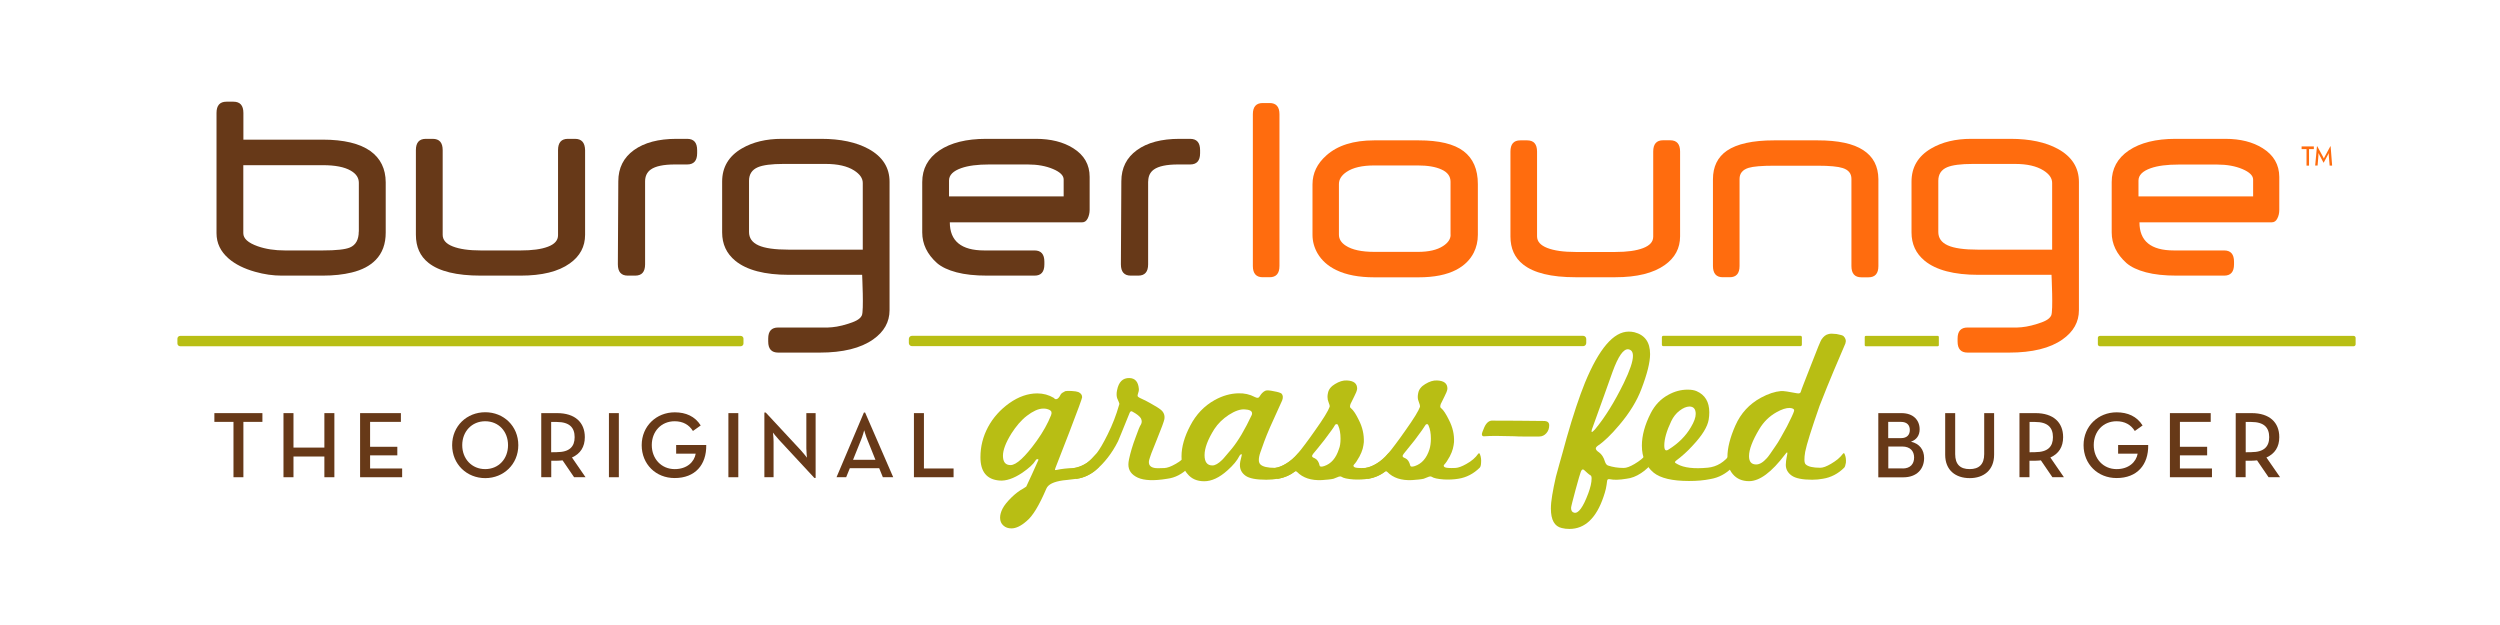 <?xml version="1.0" encoding="utf-8"?>
<!-- Generator: Adobe Illustrator 26.3.1, SVG Export Plug-In . SVG Version: 6.00 Build 0)  -->
<svg version="1.1" xmlns="http://www.w3.org/2000/svg" xmlns:xlink="http://www.w3.org/1999/xlink" x="0px" y="0px"
	 viewBox="0 0 2800 700" style="enable-background:new 0 0 2800 700;" xml:space="preserve">
<style type="text/css">
	.st0{fill:#673918;}
	.st1{fill:#B8BE14;}
	.st2{fill:#FF6C0E;}
</style>
<g id="Layer_1">
</g>
<g id="Layer_2">
	<g>
		<path class="st0" d="M414.9,169.2c-12-8.5-29.8-12.8-53.5-12.8h-88.8v-29.9c0-8.4-3.7-12.6-11.1-12.6h-7.9
			c-7.4,0-11.1,4.2-11.1,12.6v134.7c0,11.1,4.5,20.5,13.6,28.4c7.4,6.4,17.2,11.3,29.6,14.8c10.2,2.9,20.2,4.3,29.8,4.3h45.8
			c12.4,0,23.2-1.2,32.6-3.5c11.6-2.8,20.5-7.5,26.9-14.1c7.5-7.7,11.2-17.9,11.2-30.6v-56.4C431.9,189,426.2,177.4,414.9,169.2
			 M401.8,259.4c0,9-3.3,15-9.9,17.8c-5.2,2.2-15.3,3.3-30.5,3.3h-42.3c-11.3,0-21.4-1.5-30.5-4.7c-10.7-3.8-16.1-8.6-16.1-14.6
			v-76.2h89.2c13.6,0,24,2,31.1,6.1c6.1,3.5,9.1,8,9.1,13.7V259.4z"/>
		<path class="st0" d="M644,155.5h-8c-7.3,0-11,4.2-11,12.6v95.4c0,5.7-3.8,10-11.3,12.8c-7.6,2.9-17.8,4.2-30.7,4.2h-44.4
			c-13.4,0-23.9-1.5-31.5-4.5c-7.6-3-11.3-7.3-11.3-13v-94.9c0-8.4-3.7-12.6-11.1-12.6h-7.8c-7.4,0-11.1,4.2-11.1,12.6V263
			c0,13.5,4.7,24,14.1,31.4c11.9,9.5,31.4,14.3,58.6,14.3h44.5c24,0,42.4-4.5,55.2-13.7c11.4-8.1,17.1-18.8,17.1-32v-94.9
			C655.1,159.7,651.4,155.5,644,155.5"/>
		<path class="st0" d="M780.8,171.6v-3.4c0-8.5-3.7-12.7-11.2-12.7h-12c-20.1,0-35.9,4.2-47.6,12.6c-11.6,8.4-17.5,20-17.5,35
			l-0.5,92.9c0,8.5,3.7,12.7,11.1,12.7h8.3c7.4,0,11.1-4.2,11.1-12.6v-92.9c0-5.8,2.1-10.3,6.3-13.3c5.3-3.8,14.4-5.7,27.1-5.7h13.7
			C777.1,184.2,780.8,180,780.8,171.6"/>
		<path class="st0" d="M972.8,166.8c-13.8-7.5-31.4-11.3-53.1-11.3h-44c-17.7,0-32.6,3.6-44.9,10.8c-14.7,8.6-22,21-22,37.1v56.9
			c0,13.1,4.9,23.7,14.8,31.8c12.7,10.4,32.8,15.7,60.1,15.7h81.9c0,0.7,2,40.4-0.3,45.4c-2.2,4.9-8.8,7.3-15.3,9.4
			c-9.6,3.1-16.7,4-22.7,4.2h-55.7c-7.5,0-11.2,4.1-11.2,12.4v3.3c0,8.3,3.7,12.4,11.2,12.4h46.5c25.9,0,45.9-4.9,59.9-14.8
			c12.2-8.6,18.3-19.5,18.3-32.7V203.8C996.4,187.8,988.5,175.4,972.8,166.8 M966.3,279.6h-83.1c-15.4,0-26.7-1.6-33.7-4.8
			c-7.1-3.2-10.6-8.2-10.6-15v-57.3c0-7.3,3.3-12.4,9.9-15.2c5.6-2.4,15.2-3.7,28.7-3.7h47.2c13.5,0,24.2,2.4,31.9,7.3
			c6.4,4.1,9.7,8.7,9.7,14V279.6z"/>
		<path class="st0" d="M1158.7,308.7c7.4,0,11-4.2,11-12.6v-3c0-8.4-3.7-12.6-11-12.6h-56.3c-25.7,0-38.6-10.5-38.6-31.5h148.2
			c2.7,0,4.7-1.4,6.2-4.3c1.4-2.8,2.2-6.1,2.2-9.7v-36.9c0-13.7-6.1-24.4-18.4-32.1c-11.1-7-25.1-10.5-41.8-10.5h-55.8
			c-22.1,0-39.5,4.4-52.3,13c-12.8,8.7-19.2,20.5-19.2,35.5v56.3c0,13,5.5,24.4,16.5,34.3c5.2,4.5,12.5,7.9,21.9,10.4
			c9.4,2.5,20.8,3.7,34.4,3.7H1158.7z M1062.9,202.2c0-6.1,4.6-10.7,13.7-13.9c7.9-2.8,18.3-4.1,31.3-4.1h43.2
			c10.9,0,20.3,1.7,28.3,5.1c8,3.4,11.9,7.3,11.9,11.7v19h-128.4V202.2z"/>
		<path class="st0" d="M1286,203.2c0-5.8,2.1-10.3,6.3-13.3c5.3-3.8,14.4-5.7,27.1-5.7h13.6c7.4,0,11.1-4.2,11.1-12.6v-3.4
			c0-8.5-3.7-12.7-11.2-12.7H1321c-20.1,0-36,4.2-47.6,12.6c-11.6,8.4-17.5,20-17.5,35l-0.5,92.9c0,8.5,3.7,12.7,11.1,12.7h8.3
			c7.4,0,11.1-4.2,11.1-12.6V203.2z"/>
		<g>
			<path class="st1" d="M1776.6,384.2c0,1.9-1.6,3.5-3.5,3.5h-751.7c-1.9,0-3.5-1.6-3.5-3.5v-4.6c0-1.9,1.6-3.5,3.5-3.5h751.7
				c1.9,0,3.5,1.6,3.5,3.5V384.2z"/>
		</g>
		<g>
			<path class="st1" d="M2018.1,386.1c0,0.9-0.7,1.6-1.6,1.6h-153.6c-0.9,0-1.6-0.7-1.6-1.6v-8.4c0-0.9,0.7-1.6,1.6-1.6h153.6
				c0.9,0,1.6,0.7,1.6,1.6V386.1z"/>
		</g>
		<g>
			<path class="st1" d="M2638.3,385.6c0,1.2-1,2.2-2.2,2.2h-284.3c-1.2,0-2.2-1-2.2-2.2v-7.2c0-1.2,1-2.2,2.2-2.2h284.3
				c1.2,0,2.2,1,2.2,2.2V385.6z"/>
		</g>
		<g>
			<path class="st1" d="M832.7,384.7c0,1.7-1.4,3.1-3.1,3.1H201.8c-1.7,0-3.1-1.4-3.1-3.1v-5.4c0-1.7,1.4-3.1,3.1-3.1h627.8
				c1.7,0,3.1,1.4,3.1,3.1V384.7z"/>
		</g>
		<g>
			<path class="st1" d="M2171.5,386.6c0,0.6-0.5,1.2-1.2,1.2h-80.6c-0.6,0-1.2-0.5-1.2-1.2v-9.2c0-0.6,0.5-1.2,1.2-1.2h80.6
				c0.6,0,1.2,0.5,1.2,1.2V386.6z"/>
		</g>
		<path class="st0" d="M261.4,472.5h-21.3v-9.8h53.8v9.8h-21.3v62h-11.1V472.5z"/>
		<path class="st0" d="M317.5,462.7h11.2v38.6h34.6v-38.6h11.2v71.8h-11.2v-23.2h-34.6v23.2h-11.2V462.7z"/>
		<path class="st0" d="M403.4,462.7H449v9.8h-34.5v27.9h30.5v9.6h-30.5v14.7h35.9v9.8h-47.1V462.7z"/>
		<path class="st0" d="M506.4,498.6c0-21.5,16.5-36.9,37.1-36.9c20.5,0,37,15.4,37,36.9c0,21.4-16.5,36.9-37,36.9
			C522.9,535.5,506.4,520,506.4,498.6z M569,498.6c0-15.4-10.5-26.8-25.6-26.8c-15,0-25.7,11.5-25.7,26.8
			c0,15.3,10.7,26.8,25.7,26.8C558.5,525.4,569,513.9,569,498.6z"/>
		<path class="st0" d="M655.8,534.5H643l-12.9-18.9c-2,0.2-4,0.4-6,0.4h-6.7v18.5h-11.2v-71.8H624c19.9,0,31,10.3,31,26.9
			c0,11-5,18.6-14.4,22.8L655.8,534.5z M623.6,506.4c14.3,0,20-6.2,20-16.8c0-10.8-5.9-17-20-17h-6.3v33.9H623.6z"/>
		<path class="st0" d="M682,462.7h11.1v71.8H682V462.7z"/>
		<path class="st0" d="M718.7,498.6c0-21.4,16.5-36.8,37-36.8c12.5,0,22.7,4.5,29.1,14.7l-8.7,6.2c-4.4-7-11.2-10.9-20.5-10.9
			c-15,0-25.6,11.4-25.6,26.7c0,15.3,10.7,26.9,25.7,26.9c13.7,0,21.9-8,23.5-17.3h-21.9v-9.7h33.7c0.4,22.2-12.5,37-35.3,37
			C734.6,535.5,718.7,519.9,718.7,498.6z"/>
		<path class="st0" d="M815.8,462.7h11.1v71.8h-11.1V462.7z"/>
		<path class="st0" d="M872.5,492.6c-2.9-3.1-6.8-8.1-6.8-8.1s0.7,5.9,0.7,10.4v39.6h-10.3V462h1.5l39.6,42.6c2.7,2.9,6.6,8,6.6,8
			s-0.7-6.3-0.7-10.4v-39.5h10.4v72.6h-1.4L872.5,492.6z"/>
		<path class="st0" d="M967.6,462h1.3l31.5,72.5h-11.6l-4.1-10.1h-32.9l-4.1,10.1h-10.8L967.6,462z M980.5,515l-9-22.4
			c-1.8-4.3-3.6-10.7-3.6-10.7s-1.7,6.5-3.5,10.7l-9,22.4H980.5z"/>
		<path class="st0" d="M1023.6,462.7h11.2v62h33.2v9.8h-44.4V462.7z"/>
		<path class="st0" d="M2103.6,462.7h26.1c13.4,0,20.3,8.1,20.3,18.1c0,6.9-3.5,11.7-9.7,13.9c9.6,2.2,14.7,9.1,14.7,18.3
			c0,12.3-8.2,21.6-23.3,21.6h-28V462.7z M2129.2,490.7c6.6,0,9.8-3.7,9.8-9.1c0-5.4-3.1-9.1-10-9.1h-14.2v18.2H2129.2z M2131,524.7
			c8.6,0,12.8-5.1,12.8-12.3c0-7.2-4.4-12.3-13.3-12.3h-15.6v24.5H2131z"/>
		<path class="st0" d="M2178.6,509.3v-46.6h11.2v45.9c0,11.6,5.7,16.8,16.2,16.8c10.4,0,16.3-5.2,16.3-16.8v-45.9h11.1v46.6
			c0,17.4-11.8,26.2-27.3,26.2C2190.3,535.5,2178.6,526.7,2178.6,509.3z"/>
		<path class="st0" d="M2311.6,534.5h-12.9l-12.9-18.9c-2,0.2-4,0.4-6,0.4h-6.8v18.5h-11.2v-71.8h18c19.9,0,30.9,10.3,30.9,26.9
			c0,11-4.9,18.6-14.3,22.8L2311.6,534.5z M2279.4,506.4c14.2,0,19.9-6.2,19.9-16.8c0-10.8-5.9-17-19.9-17h-6.3v33.9H2279.4z"/>
		<path class="st0" d="M2333.6,498.6c0-21.4,16.5-36.8,37-36.8c12.4,0,22.7,4.5,29.1,14.7l-8.7,6.2c-4.4-7-11.2-10.9-20.5-10.9
			c-15,0-25.5,11.4-25.5,26.7c0,15.3,10.7,26.9,25.6,26.9c13.7,0,21.9-8,23.6-17.3h-21.9v-9.7h33.7c0.4,22.2-12.5,37-35.3,37
			C2349.6,535.5,2333.6,519.9,2333.6,498.6z"/>
		<path class="st0" d="M2430.4,462.7h45.6v9.8h-34.5v27.9h30.5v9.6h-30.5v14.7h35.9v9.8h-47.1V462.7z"/>
		<path class="st0" d="M2553.7,534.5h-12.9l-12.9-18.9c-2,0.2-4.1,0.4-6,0.4h-6.8v18.5H2504v-71.8h17.9c19.9,0,30.9,10.3,30.9,26.9
			c0,11-5,18.6-14.4,22.8L2553.7,534.5z M2521.5,506.4c14.2,0,20-6.2,20-16.8c0-10.8-5.9-17-20-17h-6.3v33.9H2521.5z"/>
		<path class="st1" d="M1230,523.8c-6.8,6.8-14.8,11-23.9,12.4c-1.8,0.2-3.9,0.4-6.5,0.8c-2.5,0.4-5.5,0.6-8.9,1
			c-10.6,1.5-16.8,4.5-18.8,9.3c-8,18.7-15.3,30.8-22,36.2c-6.2,5.5-11.9,8.3-17.1,8.3c-3.6,0-6.6-1-9-3.2c-2.4-2.1-3.7-5-3.7-8.8
			c0-3.1,0.9-6.5,2.8-10.2c1.9-3.7,5.3-7.9,10.4-12.9c4.4-4.2,8.7-7.4,12.7-9.5c1.2-0.7,2.3-1.4,3.4-2.2c2.1-4.6,4.3-9.2,6.5-14
			c2.2-4.7,4.4-9.7,6.7-14.9c0.8-1.3,0.6-1.9-0.7-1.9c-0.8,0-1.6,0.6-2.2,1.7c-2.3,3.9-7.3,8.5-14.9,13.7
			c-9.6,6.4-18.1,9.2-25.4,8.6c-14.2-1.2-21.3-9.8-21.3-26.1c0-11.9,2.8-23.1,8.5-33.8c5.7-10.6,13.7-19.5,23.9-26.8
			c10.4-7.3,20.8-10.9,31.3-10.9c6.7,0,12.9,1.7,18.6,5.1c0.7,1,1.5,1.4,2.4,1.4c1.8,0,3.5-1.8,5.2-5.3c0.6-1.2,2.4-2.4,5.1-3.7
			c1.2-0.3,3.5-0.4,7.1-0.2c3.6,0.2,6.1,0.6,7.6,1.2c2.8,1.3,4.2,3.2,4.2,5.8c0,1.2-4.8,14.3-14.4,39.3
			c-8.6,22.3-13.7,35.5-15.4,39.6c-0.2,0.3-0.2,0.5-0.2,0.7c0,0.2-0.1,0.3-0.2,0.5c-0.3,0.8-0.3,1.3,0,1.5c0.6,0,1.2-0.1,1.7-0.2
			c5.4-1.2,12-1.9,19.8-2.2c3.6,0,8.2-1.9,13.9-5.6c4.7-3.3,8.5-6.7,11.5-10.3c0.8-0.9,1.4-0.7,2,0.7c1.1,2.8,1.6,6,1.2,9.5
			C1231.4,521.2,1230.9,523,1230,523.8z M1175.6,459.2c-2.1-1.1-4.4-1.6-6.8-1.6c-3,0-6,0.7-9.2,2.2c-3.2,1.5-6.3,3.4-9.5,5.9
			c-3.2,2.4-6.2,5.4-9.2,8.8c-2.9,3.4-5.6,7.1-8.1,11c-6.4,10.3-9.5,18.6-9.5,24.9c0,7,2.8,10.5,8.5,10.5c6.5,0,16.3-9.1,29.3-27.1
			c7.2-10.1,12.5-19.7,16.1-28.8C1178.3,462.1,1177.7,460.3,1175.6,459.2z"/>
		<path class="st1" d="M1331.2,523.8c-7.1,7.2-15.1,11.3-23.9,12.4c-14.9,2.5-25.8,2-32.9-1.2c-7.1-3.3-10.6-8.1-10.6-14.7
			c0-1.6,0.2-3.6,0.7-5.9c0.8-3.7,1.8-7.7,3-11.7c1.2-4,2.7-8.5,4.5-13.2c2.6-7.4,4.5-12.1,5.9-14.2c1.1-2,1.1-4.2,0-6.6
			c-1.2-2.2-4.4-4.9-9.8-7.8c-1.3-0.8-2.4-0.1-3.2,2.2c-4.1,10.1-7.2,17.7-9.3,22.9c-2.1,5.1-3.3,7.9-3.4,8.2
			c-6.8,13.5-15.4,24.5-25.6,33c-6.3,4.9-13.1,7.9-20.3,9c-1,0.3-1.7-0.1-2.2-1.5c-1.2-2.4-1.7-5.1-1.7-8.1c0-1.5,0.3-2.3,1-2.5
			c5.8-1.3,10.6-3.3,14.1-5.8c2.6-1.9,6.3-5.6,11-11c3.2-4.1,7.3-11.1,12.2-21c5.4-10.9,9.5-21.6,12.5-32.2c0.2-0.7,0.3-1.1,0.4-1.3
			c0.1-0.2,0.1-0.5,0.1-0.6c-0.2-1-0.8-2.4-1.7-4.4c-1-1.9-1.4-4-1.4-6.1c0-0.7,0-1.4,0.1-2.2c0.1-0.8,0.2-1.6,0.4-2.4
			c1.8-9.3,6.4-13.9,13.9-13.7c6.3,0.2,9.8,4.2,10.5,12c0.2,1.5-0.2,3.6-1.2,6.4c-0.3,1-0.3,1.7,0,2.2c0.4,0.5,1.1,1,2.2,1.6
			c1.1,0.6,2.7,1.4,4.6,2.2c2,0.9,4.4,2.2,7.3,3.8c5.9,3.3,9.8,5.7,11.8,7.4c3.3,2.7,4.6,6.3,3.9,10.5c-0.5,2.6-3.3,10.3-8.5,23
			c-2.6,6.2-4.6,11.2-6,15c-1.4,3.8-2.2,6.5-2.6,7.9c-1,4.7,0.9,7.6,5.6,8.6c1.9,0.5,5.9,0.5,11.7,0.2c3.1-0.2,7.1-1.6,12-4.4
			c5.9-3.2,10.4-7.1,13.4-11.5c0.8-0.9,1.4-0.7,2,0.7c1.1,2.8,1.5,6,1.2,9.5C1332.6,521.2,1332,523,1331.2,523.8z"/>
		<path class="st1" d="M1455,523.8c-6.8,6.8-14.8,11-24,12.4c-2,0.3-4,0.6-6.1,0.8c-2.1,0.2-4.3,0.3-6.6,0.3
			c-11.4,0-19.2-1.5-23.3-4.5c-4.2-3-6.3-7-6.3-11.9c0-2.3,0.6-5.8,2-10.7c0.1-0.7,0.1-1.2,0-1.5c-0.3-0.2-0.8,0-1.4,0.5
			c-0.5,0.5-1,1-1.3,1.7c-2.4,4.9-6.8,10.2-13.2,15.9c-9.1,8.2-17.8,12.2-26.1,12.2c-8,0-14.2-2.7-18.6-8.1
			c-4.6-5.1-6.8-11.6-6.8-19.8c0-10.6,3.3-22.1,9.8-34.4c6.5-12.5,15.6-22.1,27.3-28.6c8.8-4.9,17.7-7.4,26.6-7.6
			c6.7-0.2,12.8,1.2,18.3,4.1c2.6,1.4,4.4,1.3,5.4-0.5c1.1-1.8,2.1-3.1,2.9-3.9c1.3-1.3,2.6-2.2,3.9-2.7c1.6-0.5,4.7-0.3,9.3,0.7
			c4.6,0.8,7.4,1.7,8.6,2.7c1.6,1.8,1.8,4.3,0.7,7.4c-2.3,4.9-6.8,15-13.7,30.3c-2.6,6-4.8,11.4-6.5,16c-1.7,4.6-3.2,8.7-4.3,12.1
			c-1.2,3.4-1.7,6.2-1.7,8.5c0,2.1,0.6,3.8,1.7,4.9c2.6,2.6,8.1,3.9,16.4,3.9c3.1,0,7.1-1.5,12-4.4c2.8-1.6,5.3-3.4,7.6-5.2
			c2.3-1.9,4.2-3.9,5.9-6.2c0.8-0.9,1.5-0.7,2,0.7c1.1,2.8,1.5,6,1.2,9.5C1456.4,521.2,1455.8,523,1455,523.8z M1402.3,463
			c0-2.8-2.8-4.2-8.3-4.5c-4.9-0.3-10.8,1.7-17.8,6.2c-6.7,4.4-12.1,9.7-16.1,15.8c-7.3,11.6-11,21.3-11,29.3
			c0,7.6,2.9,11.5,8.8,11.5c3.1,0,6.7-2.1,11-6.3c0.8-0.8,2.1-2.2,3.8-4.3c1.7-2,3.9-4.7,6.7-7.9c7.5-9.1,15-21.9,22.7-38.3
			C1402.2,464.1,1402.3,463.6,1402.3,463z"/>
		<path class="st1" d="M1556.2,523.8c-6.8,6.8-14.8,11-23.9,12.4c-4.7,0.8-10.1,1.1-16.1,0.8c-7-0.5-11.6-1.5-13.7-3
			c-0.8-0.5-1.8-0.5-2.9-0.2c-3.9,1.5-6,2.3-6.1,2.4c-2.9,0.7-7.3,1.1-13,1.5c-11.9,0.6-21.2-2.4-27.9-9.2c-1-0.8-1.8-0.9-2.4-0.3
			c-4.9,3.9-11.1,6.6-18.6,8.1c-1.5,0-2.3-0.5-2.4-1.5c-1.1-2.4-1.7-5.1-1.7-8.1c0-1.6,0.3-2.5,0.9-2.7c8.5-1.5,16.8-6.8,24.9-15.9
			c2.3-2.6,5.1-6,8.3-10.4c3.3-4.3,7-9.5,11.2-15.5c9.5-13.3,14.9-22.2,16.4-26.6c0.2-1.1-0.2-2.7-1.1-4.8c-0.9-2.1-1.3-4.1-1.3-6.2
			c0-0.7,0.1-1.4,0.1-2.1c0.1-0.7,0.2-1.5,0.4-2.3c0.8-4.1,3.4-7.4,7.8-10c4.7-2.9,9.1-4.3,13.2-4.1c8,0.3,11.9,3.5,11.7,9.5
			c-0.3,2.1-1.4,4.9-3.2,8.3c-1.2,2.3-2,4.1-2.7,5.5c-0.7,1.3-1.1,2.4-1.5,3c-0.8,2.3-0.8,3.8,0,4.4c1.6,1.3,3.2,3.1,4.7,5.4
			c1.5,2.3,3,5,4.6,8.3c4.1,8,5.9,16.2,5.6,24.7c-0.2,2.2-0.6,4.7-1.3,7.4c-0.8,2.7-1.9,5.6-3.6,8.7c-2.4,4.4-4.4,7.3-5.9,8.8
			c-1.2,1.2-1.1,2.2,0.2,3.1c1.3,0.9,5.4,1.2,12.2,0.9c3.1-0.2,7.1-1.6,12-4.4c5.8-3.2,10.4-7.1,13.4-11.5c0.8-0.9,1.5-0.7,2,0.7
			c1.1,2.8,1.5,6,1.2,9.5C1557.5,521.2,1557,523,1556.2,523.8z M1501.4,491.3c0-6-0.9-10.9-2.7-14.9c-0.5-1.2-1.1-1.5-2-1.3
			c-0.8,0-1.5,0.6-2,1.7c-0.6,1.4-4.5,6.8-11.5,16.1c-6.2,7.8-10.3,12.9-12.5,15.4c-0.8,1.2-1.2,2-1.2,2.4c0,1,1,1.8,2.9,2.5
			c2.8,1.3,4.7,4.1,5.6,8.3c0.3,1.3,2.1,1.5,5.1,0.5c7.8-2.6,13.2-8.9,16.4-18.8C1500.9,499.9,1501.4,495.9,1501.4,491.3z"/>
		<path class="st1" d="M1657.3,523.8c-6.9,6.8-14.9,11-24,12.4c-4.8,0.8-10.1,1.1-16.1,0.8c-7-0.5-11.5-1.5-13.7-3
			c-0.8-0.5-1.8-0.5-2.9-0.2c-3.9,1.5-5.9,2.3-6.1,2.4c-3,0.7-7.3,1.1-13,1.5c-11.9,0.6-21.2-2.4-27.8-9.2c-1-0.8-1.8-0.9-2.4-0.3
			c-4.9,3.9-11.1,6.6-18.6,8.1c-1.5,0-2.3-0.5-2.4-1.5c-1.1-2.4-1.7-5.1-1.7-8.1c0-1.6,0.4-2.5,1-2.7c8.5-1.5,16.8-6.8,24.9-15.9
			c2.3-2.6,5.1-6,8.3-10.4c3.3-4.3,7-9.5,11.2-15.5c9.5-13.3,14.9-22.2,16.4-26.6c0.1-1.1-0.2-2.7-1.1-4.8c-0.9-2.1-1.4-4.1-1.4-6.2
			c0-0.7,0.1-1.4,0.1-2.1c0.1-0.7,0.2-1.5,0.4-2.3c0.8-4.1,3.4-7.4,7.8-10c4.7-2.9,9.1-4.3,13.2-4.1c8,0.3,11.9,3.5,11.7,9.5
			c-0.3,2.1-1.4,4.9-3.2,8.3c-1.2,2.3-2,4.1-2.7,5.5c-0.7,1.3-1.1,2.4-1.5,3c-0.8,2.3-0.8,3.8,0,4.4c1.6,1.3,3.2,3.1,4.6,5.4
			c1.5,2.3,3,5,4.6,8.3c4.1,8,6,16.2,5.6,24.7c-0.2,2.2-0.6,4.7-1.3,7.4c-0.7,2.7-1.9,5.6-3.5,8.7c-2.4,4.4-4.4,7.3-5.9,8.8
			c-1.2,1.2-1.1,2.2,0.2,3.1c1.3,0.9,5.4,1.2,12.2,0.9c3.1-0.2,7.1-1.6,12-4.4c5.9-3.2,10.4-7.1,13.4-11.5c0.8-0.9,1.5-0.7,2,0.7
			c1.1,2.8,1.5,6,1.2,9.5C1658.7,521.2,1658.1,523,1657.3,523.8z M1602.6,491.3c0-6-0.9-10.9-2.7-14.9c-0.5-1.2-1.2-1.5-1.9-1.3
			c-0.8,0-1.5,0.6-2,1.7c-0.7,1.4-4.5,6.8-11.5,16.1c-6.2,7.8-10.3,12.9-12.4,15.4c-0.8,1.2-1.2,2-1.2,2.4c0,1,1,1.8,3,2.5
			c2.8,1.3,4.6,4.1,5.6,8.3c0.3,1.3,2,1.5,5.1,0.5c7.8-2.6,13.3-8.9,16.4-18.8C1602,499.9,1602.6,495.9,1602.6,491.3z"/>
		<path class="st1" d="M1706.9,488.9c-4.6,0-8.2-0.1-11-0.3c-16-0.5-26.9-0.5-32.8,0c-2.2,0.4-3.4-0.4-3.4-2.2
			c0-1.1,0.9-3.7,2.7-7.8c2.5-5.5,5.8-8,10-7.5c8.3,0,17.2,0.1,26.7,0.1c9.5,0.1,19.9,0.2,31.1,0.3c3.3,0.3,4.9,2,4.9,4.9
			c0,3.4-1,6.3-3.2,8.8c-2.1,2.4-4.8,3.7-8.1,3.7C1717.3,488.9,1711.6,488.9,1706.9,488.9z"/>
		<path class="st1" d="M1845.6,523.8c-2.5,2.4-5,4.5-7.6,6.1c-5.4,3.6-10.9,5.7-16.4,6.3c-7.8,1.3-14,1.5-18.6,0.5
			c-1.8-0.3-2.8,0.2-3,1.7c-0.3,2.9-0.8,5.9-1.4,8.9c-0.7,3-1.6,6.1-2.7,9.2c-8.1,23.9-20.9,35.9-38.1,35.9c-3.1,0-6-0.3-8.6-1
			c-8.1-1.8-12.2-9-12.2-21.8c0-4.2,0.5-9.3,1.5-15.1c1-5.9,2.3-12.7,4.1-20.5c0.7-2.6,2-7.5,4-14.6c2.1-7.1,4.7-16.8,8-28.8
			c7.3-25.6,14.2-46.2,20.5-61.8c15.8-38.3,32.1-57.4,49.1-57.4c2,0,4.1,0.2,6.3,0.7c11.7,3,17.6,11.1,17.6,24.5
			c0,9.2-3.3,22.4-9.8,39.3c-4.9,13-13,26.3-24.4,39.8c-9.3,11.1-17.4,18.9-24.2,23.4c-1.6,1.2-2.4,2.2-2.4,3.2
			c0,1.3,1.2,2.8,3.7,4.4c2.9,2.1,5.2,5.6,6.6,10.5c0.8,2.3,2,3.7,3.4,4.2c5.4,1.8,11.2,2.7,17.6,2.7c3.1,0,7.1-1.5,12-4.4
			c2.8-1.6,5.3-3.4,7.6-5.2c2.3-1.9,4.2-3.9,5.9-6.2c0.8-0.9,1.5-0.7,2,0.7c1.1,2.8,1.5,6,1.2,9.5
			C1847,521.2,1846.4,523,1845.6,523.8z M1781.4,532.4c-1.5-0.8-3.8-2.8-7.1-5.9c-0.5-0.5-1-0.7-1.5-0.7c-1,0-1.8,1.1-2.5,3.2
			c-0.6,1.5-2.5,7.9-5.6,19.3c-3.4,12.6-5.1,19.4-5.1,20.5c0,3.1,1.1,4.9,3.4,5.4c4.7,1.3,10-5.9,15.9-21.7c2.4-6.5,3.7-12,3.7-16.6
			C1782.6,534,1782.2,532.8,1781.4,532.4z M1806,416.6c-3.3,9-6.7,18.5-10.2,28.6c-3.6,10.2-7.5,21-11.8,32.8
			c-1,2.5-1.5,4.1-1.5,5.1c0,0.5,0.2,0.7,0.5,0.7c0.5,0,1.6-1,3.4-2.9c11.1-13.3,21.8-30.6,32.2-51.8c6.9-14.2,10.3-24.3,10.3-30.5
			c0-4.4-1.7-6.8-5.1-7.4C1818.3,390.5,1812.4,399,1806,416.6z"/>
		<path class="st1" d="M1939.9,523.8c-6.9,6.8-14.8,11.1-24,12.7c-7.2,1.5-15.2,2.2-24.2,2.2c-18.7,0-31.9-3.1-39.6-9.3
			c-8.8-7.3-13.2-17.5-13.2-30.3c0-11.2,3.3-23.3,9.8-36.1c4.7-9.3,11.3-16.2,19.8-20.8c7-3.9,14.2-5.8,21.7-5.8
			c4.2,0,7.5,0.6,10,1.7c9.4,4.1,14.2,12,14.2,23.7c0,2.6-0.2,5.4-0.7,8.3c-1.3,7.8-7.1,17.4-17.6,28.6c-3.3,3.6-6.4,6.8-9.6,9.6
			c-3.2,2.9-6.3,5.4-9.4,7.7c-0.8,0.8-1.2,1.3-1.2,1.5c0,0.7,0.9,1.4,2.9,2.4c7.2,4,18.5,5.4,34,3.9c10.1-1,18.6-6.2,25.6-15.7
			c0.8-0.9,1.5-0.7,2,0.7c1.1,2.8,1.5,6,1.2,9.5C1941.3,521.2,1940.7,523,1939.9,523.8z M1881.2,459.9c-4,3-7.1,7-9.4,11.8
			c-5.2,10.9-7.8,20-7.8,27.3c0,5.2,1.6,6.7,4.9,4.4c10.9-6.8,19.2-15.1,24.9-24.9c3.6-6,5.4-11,5.4-14.9c0-5.5-2.4-8.3-7.1-8.3
			C1888.8,455.4,1885.1,456.9,1881.2,459.9z"/>
		<path class="st1" d="M2065.5,523.8c-6.8,6.8-14.9,11-23.9,12.4c-1.8,0.3-3.7,0.6-5.7,0.8c-2,0.2-4.1,0.3-6.2,0.3
			c-11.1,0-18.8-1.6-23.1-4.7c-4.3-3.1-6.5-7.1-6.5-12c0-0.8,0.1-2.3,0.3-4.3c0.3-2,0.7-4.7,1.4-7.9c0.1-1.1,0-1.7-0.2-1.7
			c-0.5,0-1.3,0.8-2.4,2.4c-15,19.8-28.4,29.8-40.3,29.8c-7.6,0-13.7-2.6-18.1-7.8c-4.1-4.7-6.1-11-6.1-19c0-10.3,3-22.2,9-35.7
			c6-13.5,15.5-23.9,28.6-31c8.1-4.4,15.6-6.8,22.2-7.4c1.6-0.1,3.9,0,6.9,0.5c3.1,0.5,6.8,1.1,11.4,2c2.3,0.4,3.7-0.1,4.1-1.7
			c0.3-1.3,1.5-4.4,3.4-9.3c1.9-4.9,4.6-11.5,7.8-20c7.1-18.6,11.2-28.3,12-29.3c2.3-3.4,4.9-5.5,8.1-6.1c1.6-0.5,4.5-0.5,8.8,0
			c4.4,0.8,7,1.6,7.8,2.4c2.4,2.4,3.1,5.2,2,8.3c-3.8,8.8-8.1,18.9-13,30.5c-4.9,11.6-10.2,24.7-15.9,39.3
			c-9.1,26.1-14.5,43.2-16.1,51.5c-1.3,7.7-1.1,12.3,0.5,13.9c2.6,2.6,8.1,3.9,16.4,3.9c3.1,0,7.1-1.5,12-4.4
			c2.8-1.6,5.3-3.4,7.6-5.2c2.2-1.9,4.2-3.9,5.9-6.2c0.8-0.9,1.4-0.7,1.9,0.7c1.2,2.8,1.6,6,1.3,9.5
			C2066.9,521.2,2066.3,523,2065.5,523.8z M2004.6,456.9c-4.1-0.1-9.1,1.5-15.1,4.9c-7.8,4.4-14.2,10.6-19.1,18.8
			c-7.7,12.9-11.5,22.9-11.5,30.3c0,6.2,2.7,9.3,8,9.3c3.8,0,7.7-2.3,12-7.1c0.8-0.8,2-2.4,3.7-4.8c1.6-2.4,3.7-5.4,6.3-9.2
			c1.6-2.3,3.5-5.2,5.5-8.9c2-3.7,4.4-7.8,7-12.6c2.3-4.6,4.1-8.3,5.4-11c1.3-2.7,2.1-4.8,2.5-6.1
			C2009.9,458.4,2008.4,457.2,2004.6,456.9z"/>
		<g>
			<path class="st2" d="M2304.9,166.8c-13.7-7.5-31.4-11.3-53.1-11.3h-44c-17.7,0-32.6,3.6-44.9,10.8c-14.7,8.6-22,21-22,37.1v56.9
				c0,13.1,4.9,23.7,14.8,31.8c12.7,10.4,32.8,15.7,60.1,15.7h81.9c0,0.7,2,40.4-0.3,45.4c-2.2,4.9-8.7,7.3-15.3,9.4
				c-9.6,3.1-16.7,4-22.7,4.2h-55.7c-7.5,0-11.2,4.1-11.2,12.4v3.3c0,8.3,3.7,12.4,11.2,12.4h46.5c25.9,0,46-4.9,59.9-14.8
				c12.2-8.6,18.3-19.5,18.3-32.7V203.8C2328.4,187.8,2320.5,175.4,2304.9,166.8 M2298.3,279.6h-83.1c-15.4,0-26.7-1.6-33.7-4.8
				c-7.1-3.2-10.6-8.2-10.6-15v-57.3c0-7.3,3.3-12.4,9.9-15.2c5.7-2.4,15.2-3.7,28.8-3.7h47.2c13.5,0,24.1,2.4,31.9,7.3
				c6.5,4.1,9.7,8.7,9.7,14V279.6z"/>
			<path class="st2" d="M2534.2,166c-11.1-7-25-10.5-41.8-10.5h-55.8c-22,0-39.5,4.4-52.3,13c-12.8,8.7-19.2,20.5-19.2,35.5v56.3
				c0,13,5.5,24.4,16.5,34.3c5.2,4.5,12.5,7.9,21.9,10.4c9.4,2.5,20.8,3.7,34.4,3.7h53.2c7.3,0,11-4.2,11-12.6v-3
				c0-8.4-3.7-12.6-11-12.6h-56.3c-25.8,0-38.6-10.5-38.6-31.5h148.2c2.7,0,4.8-1.4,6.2-4.3c1.5-2.8,2.2-6.1,2.2-9.7v-36.9
				C2552.7,184.4,2546.5,173.7,2534.2,166 M2523.5,220h-128.4v-17.7c0-6.1,4.6-10.7,13.7-13.9c7.9-2.8,18.3-4.1,31.3-4.1h43.2
				c10.9,0,20.3,1.7,28.3,5.1c7.9,3.4,11.9,7.3,11.9,11.7V220z"/>
			<path class="st2" d="M1414.2,310.5h7.8c7.3,0,11-4.2,11-12.6v-170c0-8.3-3.7-12.5-11-12.5h-7.8c-7.3,0-11,4.2-11,12.5v170
				C1403.2,306.3,1406.9,310.5,1414.2,310.5"/>
			<path class="st2" d="M1650.6,283c3-6,4.6-12.7,4.6-20v-56.8c0-16.5-5.3-28.8-16-36.9c-10.7-8.1-27.4-12.1-50.3-12.1h-49.8
				c-23.1,0-41,5.6-53.6,16.9c-10.3,9.1-15.5,19.9-15.5,32.4v56.5c0,7.3,1.9,14.2,5.6,20.7c4.7,8,11.7,14.3,21.1,18.8
				c11.1,5.4,25.3,8.1,42.5,8.1h49.6c17.4,0,31.5-2.8,42.4-8.5C1640,297.4,1646.5,291.1,1650.6,283 M1624.7,262.9
				c0,4.8-2.9,9.1-8.5,12.7c-6.8,4.4-16.1,6.5-28.2,6.5h-48.6c-14.3,0-25.1-2.3-32.2-7c-5.1-3.3-7.6-7.4-7.6-12.3v-56.6
				c0-5.3,2.8-9.8,8.6-13.7c7.1-4.8,17.4-7.2,31.1-7.2h48.6c11.1,0,20.1,1.5,26.7,4.6c6.7,3,10,7.6,10,13.7V262.9z"/>
			<path class="st2" d="M1864.6,296.8c11.4-8.1,17.1-18.8,17.1-32.1v-95c0-8.4-3.7-12.6-11.1-12.6h-8c-7.3,0-11,4.2-11,12.6v95.4
				c0,5.7-3.8,9.9-11.4,12.8c-7.6,2.9-17.9,4.3-30.9,4.3h-44.7c-13.5,0-24-1.5-31.7-4.5c-7.6-3-11.4-7.3-11.4-13v-94.9
				c0-8.4-3.7-12.6-11-12.6h-7.8c-7.4,0-11,4.2-11,12.6v95c0,13.5,4.7,23.9,14.2,31.4c11.9,9.5,31.5,14.3,58.7,14.3h44.6
				C1833.4,310.5,1851.8,305.9,1864.6,296.8"/>
			<path class="st2" d="M2086.9,168.2c-11.2-7.4-28.2-11-51.1-11h-48.8c-24,0-41.6,3.9-52.9,11.6c-10.4,7.2-15.6,17.9-15.6,32v97.1
				c0,8.4,3.7,12.6,11,12.6h7.8c7.3,0,11-4.2,11-12.6v-97.5c0-6.2,3.4-10.3,10.1-12.4c5.2-1.6,14.8-2.4,28.7-2.4h48.7
				c13.4,0,22.7,0.9,28,2.6c6.6,2.1,9.8,6.2,9.8,12.1v97.7c0,8.4,3.7,12.6,11.2,12.6h7.8c7.5,0,11.2-4.2,11.2-12.6v-97.4
				C2103.6,186.2,2098.1,175.5,2086.9,168.2"/>
		</g>
	</g>
	<g>
		<path class="st2" d="M2583.2,167h-5.4v-3h13.7v3h-5.4v18.5h-2.8V167z"/>
		<path class="st2" d="M2595,163.8h0.3l6.3,11.5c0.5,0.9,1.1,2.2,1.1,2.2s0.6-1.3,1.1-2.2l6.2-11.5h0.3l1.7,21.7h-2.8l-0.9-10.6
			c-0.1-1.3-0.2-3.5-0.2-3.5s-0.7,1.9-1.4,3l-4.1,7.7h-0.3l-4.1-7.7c-0.6-1.1-1.5-3-1.5-3s0,2.2-0.1,3.4l-0.9,10.6h-2.7L2595,163.8z
			"/>
	</g>
</g>
</svg>
